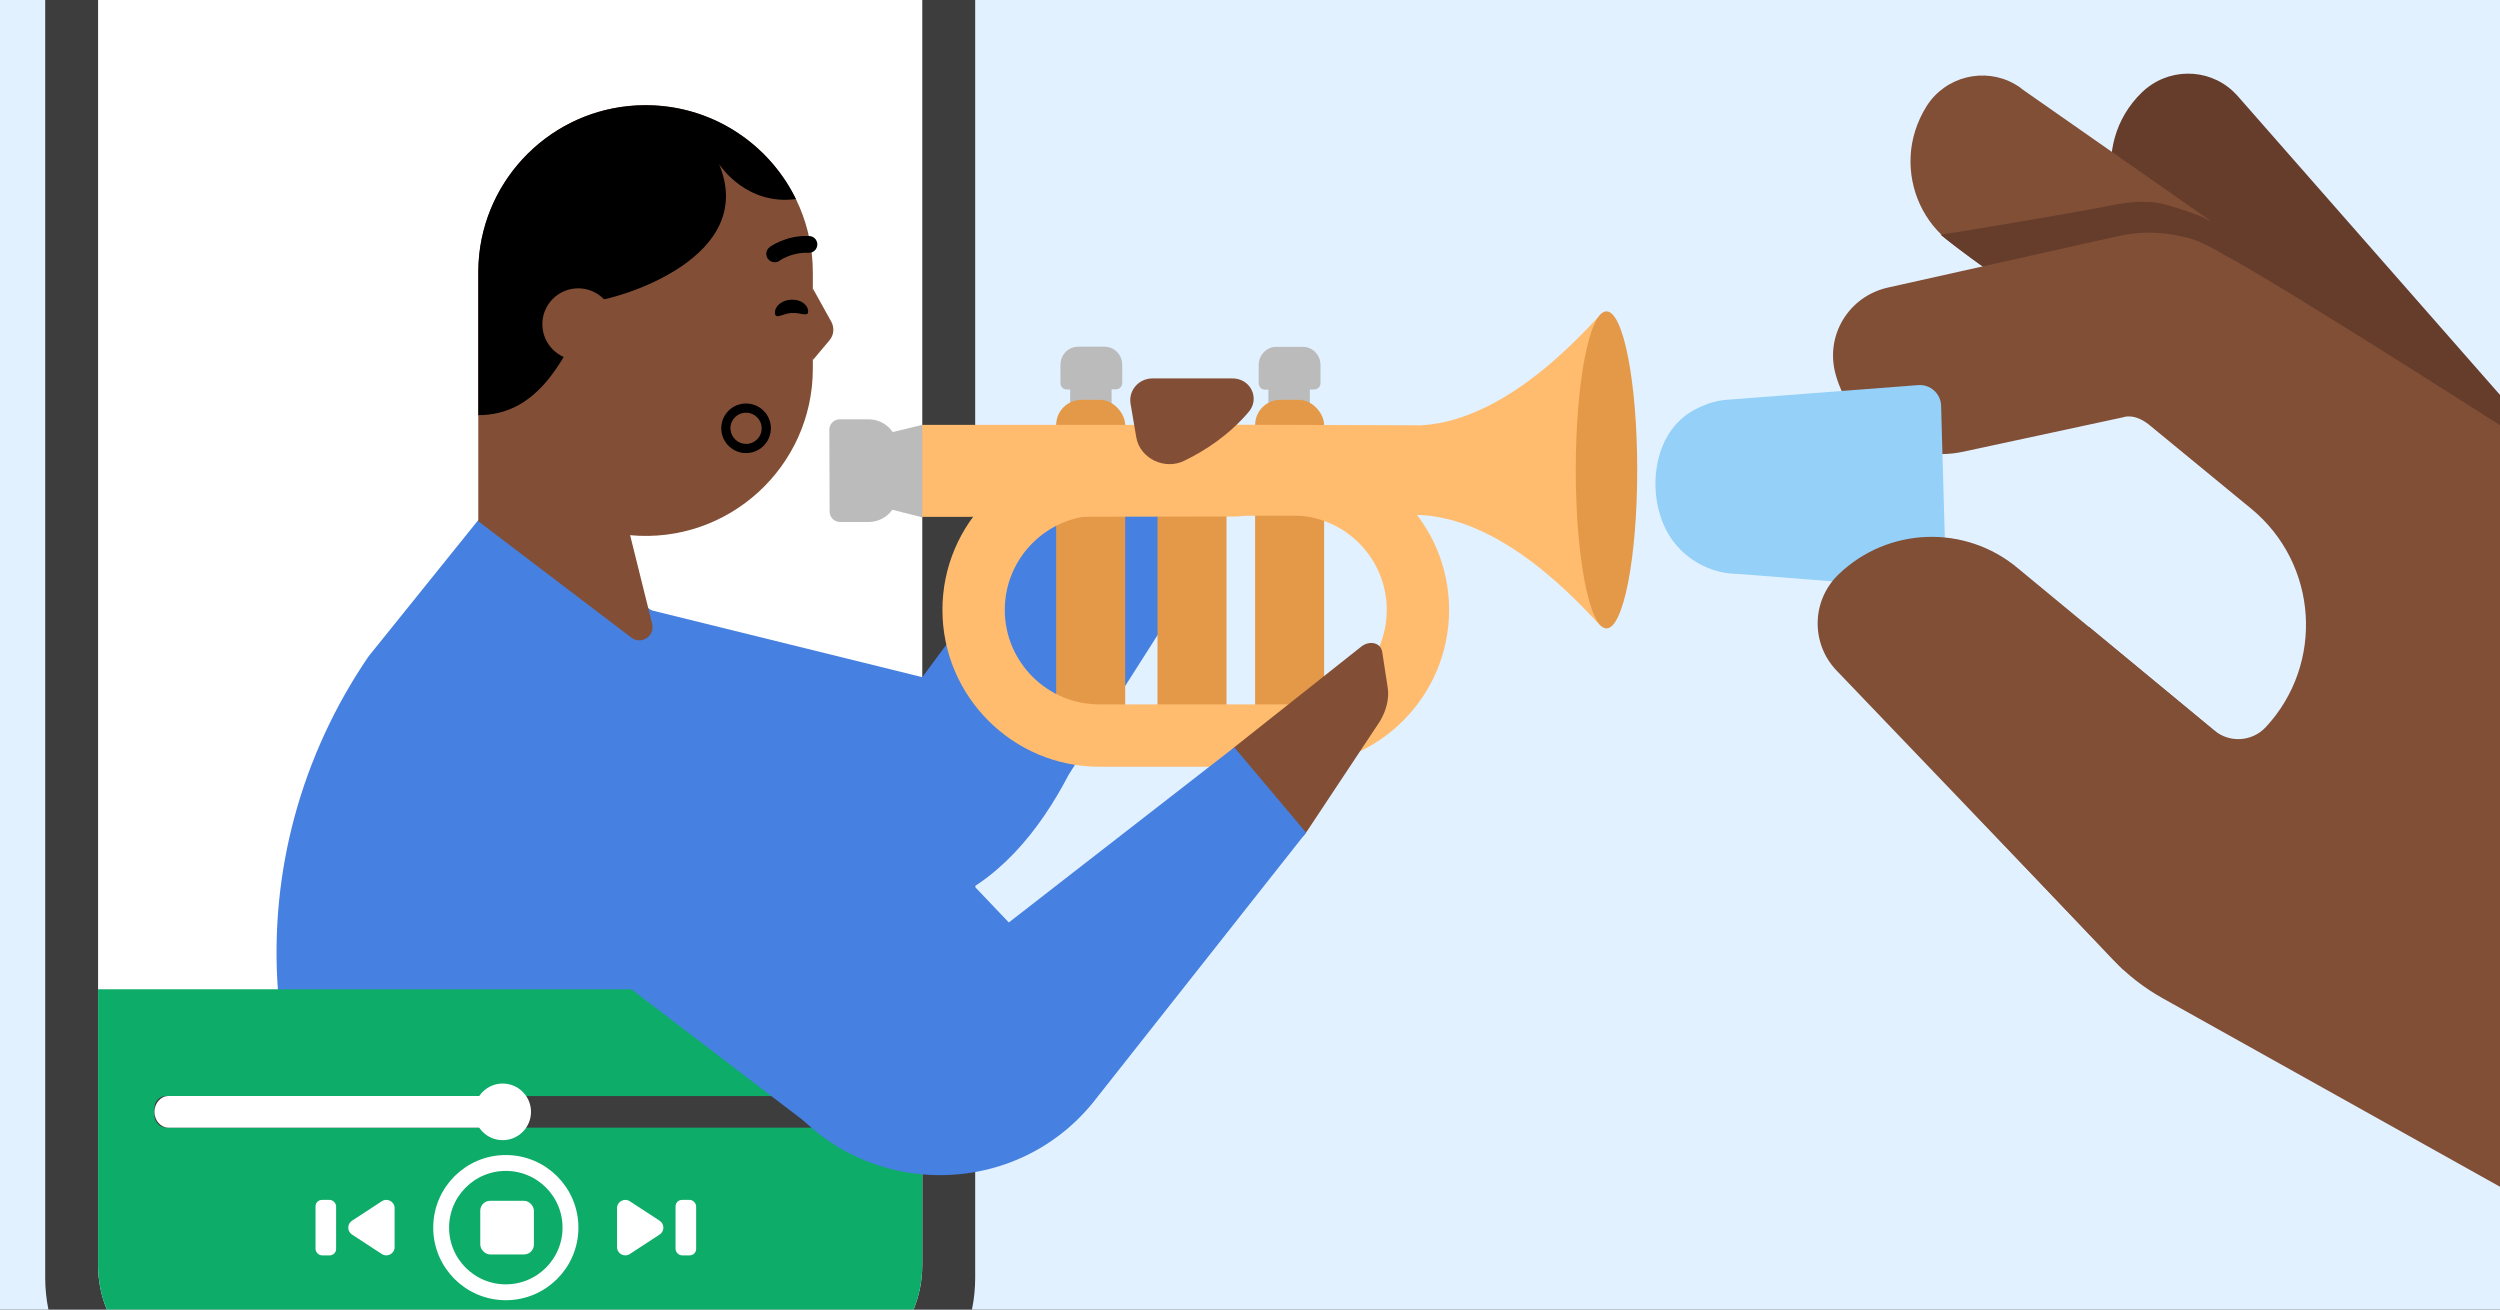 <svg viewBox="0 0 945 495" xmlns="http://www.w3.org/2000/svg" xmlns:xlink="http://www.w3.org/1999/xlink"><rect x="0" y="0" width="945" height="495" fill="#333333" stroke="none"/><clipPath id="clippath"><path d="M0-.44H945V495H0Z"/></clipPath><g clip-path="url(#clippath)"><path d="M-13.43-.44H945.8V503.01H-13.43Z" fill="#e2f1ff"/><path d="m880.25 173.86-49.18-57.92-23.89-28.19c-8.73-10.14-11.17-23.6-7.8-35.71 1.76-6.32 5.24-12.29 10.27-17.13 9.64-9.29 24.71-9.38 34.31-.53.77.7 1.4 1.4 2.04 2.1l.25.28 128.17 146.04c4.94 5.7-92.51-6.98-94.15-8.93Z" fill="#663c2b"/><path d="m828.51 159.45-52.22-38.72-8.76-6.54-29.65-22.06c-10.83-7.98-16.25-20.5-15.67-33.01.3-6.52 2.35-13.1 6.09-19.06 7.2-11.27 21.9-14.72 33.2-8.32.78.44 1.69 1.01 2.46 1.58l.25.28 183.04 127.92c5.92 4.54-116.69-.51-118.75-2.07Z" fill="#814f36"/><path d="m842.73 86.21c-.78-.44-5.52-1.72-8.25-3.19-4.81-2.63-16.4-5.83-16.4-5.83-7.78-1.83-15.71-.6-23.53 1.17 0 0-34.57 6.26-61.04 10.36 0 0 11.06 8.92 17.28 12.81l64.34 4.6 115.87 61.03 22.33-4.03-110.59-76.92Z" fill="#663c2b"/><path d="m802.3 157.82s4.5-2.19 10.91 3.44l37.72 31.01c25.29 20.79 27.82 58.59 5.54 82.58-5.12 5.52-13.66 6.08-19.46 1.28l-47.4-39.19-46.05 67.78 55.24 58.12c5.45 5.74 11.74 10.62 18.65 14.48l191.06 106.76 99.81-112.32-23.44-20.83c-11.91-10.56-22.01-22.77-30.18-36.36l-75.89-125.86c-3.72-6.04-8.54-11.34-14.22-15.47 0 0-102.31-65.73-124.06-77.02 0 0-9.2-5.9-15.56-6.73-.39-.15-.53-.16-.53-.16-7.92-1.84-16.05-1.82-23.87-.05l-86.94 19.42c-14.83 3.31-23.79 18.1-19.8 32.69 5.69 21.07 26.96 33.94 48.38 29.34 0 0 49.32-10.64 60.09-12.94Z" fill="#814f36"/><path d="m309.31-149.28H76.4c-32.75 0-59.31 26.55-59.31 59.31V483.01c0 32.75 26.56 59.3 59.31 59.3h232.91c32.75 0 59.31-26.55 59.31-59.3V-89.98c0-32.76-26.56-59.31-59.31-59.31Z" fill="#3d3d3d"/><path d="m348.62 478.24V-85.23h0c0-24.35-19.74-44.09-44.07-44.09H81.14c-24.35.01-44.07 19.75-44.07 44.09V478.24c0 24.35 19.72 44.07 44.07 44.07h223.41c24.33 0 44.07-19.72 44.07-44.07Z" fill="#ffffff"/><path d="m348.62 255.97-113.36-27.98-3.55 153.13 122.64-39.14c22.58-8.03 38.57-27.91 49.63-49.18l57.44-90.2-55.28-24.51-57.51 77.89Z" fill="#4680e0"/><path d="m353.07 430.44-197.49-75.04 170.84-64.38 79.71 83.72-53.06 55.7Z" fill="#4680e0"/><path d="m113.04 485.36c-3.39-47.15-7.97-110.87-7.97-110.87-3.34-44.91 8.91-89.25 34.22-126.34l41.57-51.64 61.01 31.39c19.79 11.71 34.02 31.28 38.58 53.65 0 0 26.26 124.32 42.59 201.67" fill="#4680e0"/><path d="m289.01 393.32-8.11-38.62c-.61-2.72 3.21-4.16 4.51-1.67l23.6 43.08-20-2.78Z" fill="#6aaed8"/><path d="m238.2 202.31c37.06 3.42 69.05-25.75 69.05-62.97v-36.35c0-34.93-28.31-63.23-63.23-63.23s-63.23 28.32-63.23 63.23v94.03" fill="#824f36"/><path d="m307.27 109.02h-.02l-2.33 13.55 2.33 13.55 6.3-7.49c1.67-1.98 1.92-4.76.68-7.02l-6.98-12.58h.01Z" fill="#824f36"/><path d="m238.65 241.02c3.75 2.85 9-.59 7.87-5.17l-8.33-33.54-33.18-20.73-24.22 15.45 57.86 43.99Z" fill="#824f36"/><path d="m180.8 102.99v53.94c21.79-.03 31.43-19.31 39.9-36.26 1.16-2.32 2.3-4.6 3.44-6.77 10.58-1.09 62.37-16.61 47.67-51.86.56.86 10.5 15.68 29.05 13.21-.14-.3-.29-.59-.44-.89-10.45-20.53-31.78-34.6-56.4-34.6-32.61 0-59.45 24.69-62.87 56.38-.23 2.28-.36 4.57-.36 6.85Z"/><path d="m218.56 136.09c-7.49 0-13.55-6.06-13.55-13.55s6.06-13.55 13.55-13.55c7.49 0 13.55 6.06 13.55 13.55s-6.06 13.55-13.55 13.55Z" fill="#824f36"/><path d="m294.75 98.51c.05-.04 4.45-3.24 10.89-2.94 1.77.08 3.22-1.29 3.31-3.04.08-1.75-1.29-3.24-3.04-3.31-8.81-.41-14.75 4.01-14.99 4.21-1.4 1.05-1.68 3.04-.63 4.44.64.83 1.6 1.27 2.56 1.27.66 0 1.33-.21 1.89-.63Z"/><path d="m298.89 113.29c-3.46.23-6.12 2.5-5.95 5.06.17 2.57 2.83.18 6.29-.05 3.46-.23 6.41 1.78 6.24-.78-.17-2.57-3.11-4.46-6.57-4.23Z"/><path d="m276.16 162.59c.33 2.86 2.78 5.13 5.72 5.21h0c1.1.03 2.12-.24 3-.74h0s0 0 0 0c1.77-.99 2.98-2.84 3.03-5.02.07-3.26-2.48-5.95-5.78-6.03-3.28-.08-5.95 2.49-6.03 5.75 0 .28 0 .56.05.85Zm-3.45.44c.55 4.56 4.42 8.13 9.08 8.24 1.73.04 3.37-.38 4.79-1.18 2.81-1.56 4.73-4.52 4.82-7.97h0s0 0 0 0c.11-5.18-3.96-9.46-9.17-9.59-5.22-.13-9.48 3.99-9.59 9.16 0 .45 0 .9.07 1.34Z" fill-rule="evenodd"/><path d="M404.52 143.95H420.19V156.74H404.52Z" fill="#bbbbbb"/><path d="m424.21 144.72v-6.79c0-3.79-2.98-6.88-6.62-6.88h-10.13c-3.64 0-6.62 3.1-6.62 6.88v6.86c0 1.36 1.06 2.46 2.37 2.45l18.65-.07c1.3 0 2.35-1.1 2.35-2.45Z" fill="#bbbbbb"/><path d="M479.46 144H495.13V156.79H479.46Z" fill="#bbbbbb"/><path d="m499.15 144.78v-6.79c0-3.79-2.98-6.88-6.62-6.88h-10.13c-3.64 0-6.62 3.1-6.62 6.88v6.86c0 1.36 1.06 2.46 2.37 2.45l18.65-.07c1.3 0 2.35-1.1 2.35-2.45Z" fill="#bbbbbb"/><rect fill="#e49948" height="131.49" rx="9.55" width="26.09" x="474.43" y="151.13"/><path d="m460.19 283.84h-12.03c-5.25 0-10.63 8.15-10.63 2.9v-112.39c0-5.25 4.3-9.55 9.55-9.55h6.99c5.25 0 9.55 4.3 9.55 9.55v112.39c0 5.25 1.83-2.9-3.43-2.9Z" fill="#e49948"/><rect fill="#e49948" height="131.49" rx="9.55" width="26.09" x="399.23" y="151.13"/><path d="m355.14 163.91 1.09 14.29-7.6 17.36-5.91-10v-19.17l5.43-5.07.48-.72h118.6c8.4 0 15.21 6.81 15.21 15.21v4.22c0 8.4-6.81 15.21-15.21 15.21 0 0-80.58.14-118.6.14" fill="#ffbc6e"/><path d="m466.52 194.96v-20.06h135.92s2.98 61.83 2.98 61.83c-1.12.3-32.48-40.15-68.33-42.05l-69.92.23" fill="#ffbc6e"/><path d="m466.52 160.55v20h135.92l2.98-61.83c-1.12-.3-32.48 40.15-68.33 42.05l-69.92-.23" fill="#ffbc6e"/><ellipse cx="607.25" cy="177.62" fill="#e49948" rx="11.62" ry="59.93"/><path d="m322.25 166.99 26.37-6.39c.01 1.33 0 34.96 0 34.96l-24.29-6.16" fill="#bbbbbb"/><path d="m488.47 289.83h-72.94c-32.69 0-59.29-26.6-59.29-59.29s26.6-59.29 59.29-59.29h72.94c32.69 0 59.29 26.6 59.29 59.29s-26.6 59.29-59.29 59.29Zm-72.94-95.01c-19.7 0-35.72 16.02-35.72 35.72s16.02 35.72 35.72 35.72h72.94c19.7 0 35.72-16.02 35.72-35.72s-16.02-35.72-35.72-35.72h-72.94Z" fill="#ffbc6e"/><path d="m317.52 197.31h10.84c6.04 0 10.99-4.94 10.99-10.99v-16.83c0-6.04-4.94-10.99-10.99-10.99h-10.95c-2.17 0-3.93 1.76-3.92 3.93l.11 30.97c0 2.16 1.76 3.9 3.92 3.9Z" fill="#bbbbbb"/><path d="m467.53 281.7c-4.19 3.12-3.45 5.88-.6 9.48l13.45 14.54c5.5 6.94 8.82 15.63 13.32 9l27.92-42.08c2.41-4.09 3.62-8.69 2.91-12.85l-2.03-13.22c-.46-3.59-4.65-4.6-7.78-2.28l-47.19 37.4Z" fill="#824f36"/><path d="m471.91 155.82c-7.52 8.8-16.38 14.48-23.89 18.17-7.52 3.97-17.18-.57-18.53-8.8l-2.14-12.59c-.85-5 3.09-9.56 8.28-9.56h29.83c7.25-.29 11.01 7.66 6.45 12.77Z" fill="#824f36"/><path d="m37.07 373.93v104.31c0 24.35 19.72 44.07 44.07 44.07h223.41c24.33 0 44.07-19.72 44.07-44.07v-104.31" fill="#0eac69"/><rect fill="#3d3d3d" height="11.95" rx="4.37" width="256.42" x="58.39" y="414.31"/><path d="m186.89 426.26H63.71c-2.93 0-5.32-2.69-5.32-5.98s2.39-5.98 5.32-5.98h123.6" fill="#ffffff"/><circle cx="190.02" cy="420.28" fill="#ffffff" r="10.7"/><circle cx="191.2" cy="464.04" fill="none" r="24.44" stroke="#ffffff" stroke-miterlimit="10" stroke-width="6"/><g fill="#ffffff"><path d="m233.24 471.4v-14.72c0-2.48 2.75-3.97 4.83-2.61l11.27 7.36c1.89 1.23 1.89 4 0 5.23l-11.27 7.36c-2.08 1.36-4.83-.13-4.83-2.61Z"/><rect height="20.97" rx="2.43" width="7.78" x="255.36" y="453.56"/><path d="m149.16 456.69v14.72c0 2.48-2.75 3.97-4.83 2.61l-11.27-7.36c-1.89-1.23-1.89-4 0-5.23l11.27-7.36c2.08-1.36 4.83.13 4.83 2.61Z"/><rect height="20.97" rx="2.43" transform="matrix(-1 0 0 -1 246.32 928.09)" width="7.78" x="119.27" y="453.56"/><rect height="20.28" rx="3.73" width="20.28" x="181.54" y="453.9"/></g><path d="m184.96 332.94-9.82-82.55 144.11 78.18 76.51 75.63-78.53 29.71-132.26-100.97Z" fill="#4680e0"/><path d="m296.04 414.93c29.86 39.05 88.79 39.02 118.56 0l79.1-100.2-27.14-32.24-170.52 132.45Z" fill="#4680e0"/><path d="m724.79 222.28-67.44-5.31c-.15-.01-.3-.02-.45-.02-9.18-.07-17.99-4.36-23.76-11.49-11.2-13.81-10.03-40.12 6.09-49.83 3.88-2.34 8.79-4.16 13.33-4.5 0 0 72.51-5.56 72.51-5.56 4.59-.35 8.54 3.21 8.67 7.81l1.96 70.12c0 .29-2.87 4.1-5.63 1.35-1.44-1.43-3.26-2.41-5.28-2.57Z" fill="#94d0f8"/><path d="m694 253.24 108.49 113.24 56.71-71.97-96.4-79.68c-19.89-16.73-49.19-15.71-67.88 2.34-10.09 9.75-10.5 25.8-.92 36.07Z" fill="#814f36"/></g></svg>